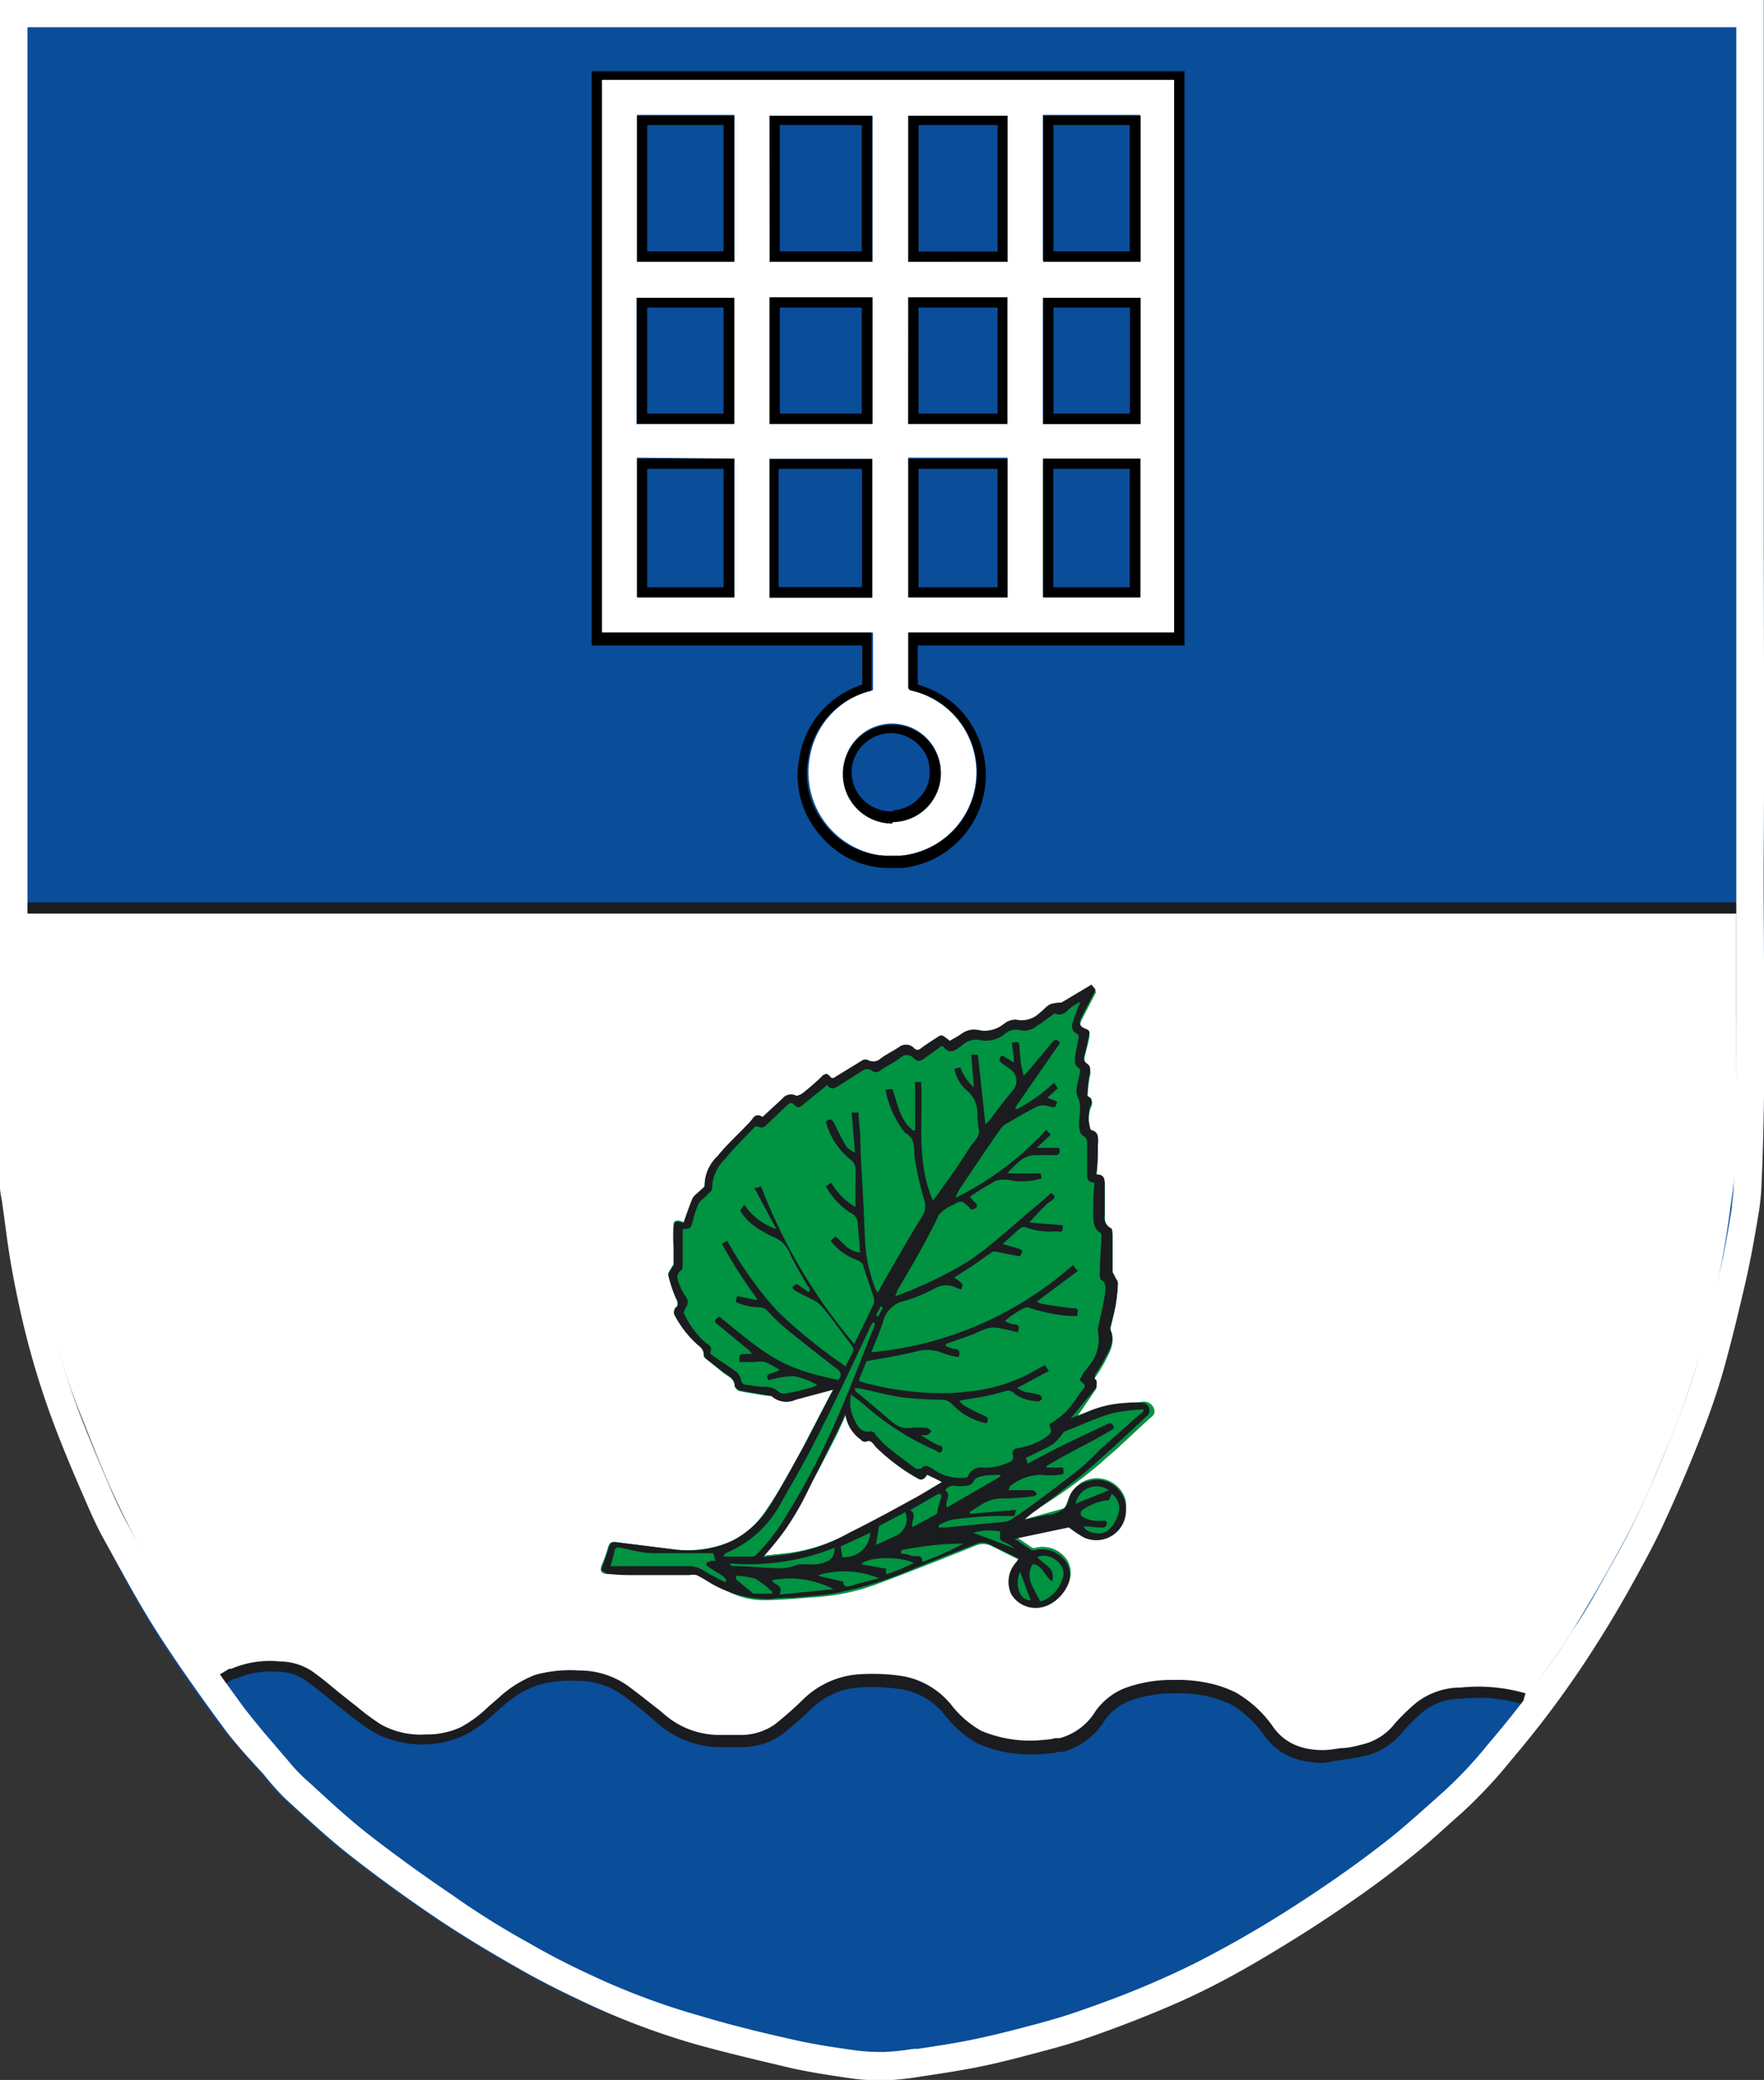 <svg xmlns="http://www.w3.org/2000/svg" viewBox="0 0 72.5 85.49" width="72.5" height="85.49"><rect x="0" y="0" width="72.5" height="85.49" fill="#333333" stroke="none"/><defs><style>.cls-1{fill:#0a4d99;}.cls-1,.cls-2,.cls-3,.cls-4{fill-rule:evenodd;}.cls-2,.cls-6{fill:#fff;}.cls-3{fill:#009342;}.cls-4,.cls-5{fill:#1b1c1f;}</style></defs><title>logo-header</title><g id="Vrstva_2" data-name="Vrstva 2"><g id="grafika"><path class="cls-1" d="M0,48.79V0H72.48V20.92c0,4.61,0,9.22,0,13.83s.12,9.23-.09,13.83a9.39,9.39,0,0,1-.1,1.13c-.16.92-.31,1.83-.51,2.74-.28,1.27-.59,2.53-.94,3.78-.26.93-.58,1.84-.93,2.74q-.69,1.77-1.48,3.49c-.39.86-.84,1.7-1.3,2.52s-1,1.77-1.56,2.63a41.17,41.17,0,0,1-3.45,4.68A19.87,19.87,0,0,1,60,74.51c-.64.56-1.25,1.14-1.91,1.67s-1.49,1.17-2.26,1.71-1.69,1.16-2.57,1.71-1.8,1.11-2.73,1.61-1.74.89-2.63,1.27c-1.08.46-2.17.88-3.28,1.26-.85.29-1.73.52-2.61.75-.68.18-1.37.34-2.07.48s-1.38.24-2.08.34a13.39,13.39,0,0,1-1.5.17,9.07,9.07,0,0,1-1.47-.09c-.81-.12-1.63-.24-2.43-.42-1.33-.3-2.67-.62-4-1a30.45,30.45,0,0,1-4.69-1.76c-.87-.41-1.73-.84-2.57-1.33-1.11-.64-2.21-1.29-3.27-2-1.21-.82-2.41-1.67-3.56-2.58-.94-.74-1.82-1.57-2.71-2.37a10.7,10.7,0,0,1-.89-1c-.58-.68-1.18-1.33-1.71-2-.92-1.25-1.83-2.52-2.66-3.83S5,64.59,4.29,63.32c-.29-.53-.55-1.09-.79-1.65-.4-.91-.78-1.83-1.15-2.76A34.07,34.07,0,0,1,1,54.43c-.21-.88-.38-1.77-.54-2.66S.2,50.21.09,49.43C.06,49.22,0,49,0,48.79ZM62.65,69.88c.71-1,1.45-2.07,2.11-3.14.78-1.27,1.53-2.55,2.2-3.87s1.1-2.41,1.62-3.63A35.08,35.08,0,0,0,70.1,54.7a41.61,41.61,0,0,0,1-5.15A20.12,20.12,0,0,0,71.35,47c0-3.15,0-6.29,0-9.44v-.24H1.12v.22q0,5.28,0,10.56a10.27,10.27,0,0,0,.1,1.31c.09.7.2,1.4.32,2.1S1.85,53.2,2,54a28.7,28.7,0,0,0,1.28,4.16c.53,1.33,1,2.67,1.67,3.95s1.47,2.76,2.25,4.11c.49.83,1.06,1.62,1.6,2.42.08.13.17.31.28.34s.26-.12.39-.19l.07,0a3.78,3.78,0,0,1,1.89-.28,2.22,2.22,0,0,1,1.21.37c.56.4,1.09.87,1.64,1.29a11.7,11.7,0,0,0,1.24.89,4,4,0,0,0,3.45.09,8.78,8.78,0,0,0,1.65-1.27,4.41,4.41,0,0,1,1.44-.82,5.11,5.11,0,0,1,1.71-.17,3.23,3.23,0,0,1,1.87.58c.52.38,1,.8,1.5,1.21a3.7,3.7,0,0,0,2.34.91c.32,0,.64,0,1,0A2.66,2.66,0,0,0,32,71.11,14.47,14.47,0,0,0,33.25,70a3.41,3.41,0,0,1,2.25-.9,7.76,7.76,0,0,1,1.66.09A3.13,3.13,0,0,1,39,70.39a4.34,4.34,0,0,0,1.25,1.09,5.37,5.37,0,0,0,2.7.39,4,4,0,0,0,.67-.12,2.71,2.71,0,0,0,1.62-1.22,2.52,2.52,0,0,1,1.08-.84,5.34,5.34,0,0,1,1.91-.32,5.91,5.91,0,0,1,1.26.1,4.73,4.73,0,0,1,1.19.39,4.58,4.58,0,0,1,1.47,1.37,2.37,2.37,0,0,0,1.3.89,3.28,3.28,0,0,0,1.29.09c.46-.07.92-.13,1.37-.24a2.62,2.62,0,0,0,1.37-.9,7.63,7.63,0,0,1,.89-.86,2.71,2.71,0,0,1,1.67-.55A6.73,6.73,0,0,1,62.65,69.88Z"/><path class="cls-2" d="M71.36,37.33v.24c0,3.15,0,6.3,0,9.44a20.12,20.12,0,0,1-.23,2.54,41.61,41.61,0,0,1-1,5.15,35.08,35.08,0,0,1-1.51,4.54c-.52,1.22-1,2.45-1.62,3.63s-1.43,2.61-2.2,3.87c-.66,1.08-1.41,2.1-2.11,3.14a6.73,6.73,0,0,0-2.57-.23,2.71,2.71,0,0,0-1.67.55,7.63,7.63,0,0,0-.89.86,2.62,2.62,0,0,1-1.37.9c-.45.11-.91.16-1.37.24a3.28,3.28,0,0,1-1.29-.09,2.37,2.37,0,0,1-1.3-.89,4.58,4.58,0,0,0-1.47-1.37,4.73,4.73,0,0,0-1.19-.39,5.91,5.91,0,0,0-1.26-.1,5.34,5.34,0,0,0-1.91.32,2.52,2.52,0,0,0-1.08.84,2.71,2.71,0,0,1-1.62,1.22,4,4,0,0,1-.67.12,5.37,5.37,0,0,1-2.7-.39A4.34,4.34,0,0,1,39,70.39a3.13,3.13,0,0,0-1.89-1.16,7.76,7.76,0,0,0-1.66-.09,3.41,3.41,0,0,0-2.25.9A14.47,14.47,0,0,1,32,71.11a2.66,2.66,0,0,1-1.53.48c-.32,0-.64,0-1,0a3.7,3.7,0,0,1-2.34-.91c-.49-.41-1-.84-1.5-1.21a3.23,3.23,0,0,0-1.87-.58,5.11,5.11,0,0,0-1.71.17,4.41,4.41,0,0,0-1.44.82A8.78,8.78,0,0,1,19,71.16a4,4,0,0,1-3.45-.09,11.7,11.7,0,0,1-1.24-.89c-.55-.43-1.07-.89-1.64-1.29a2.22,2.22,0,0,0-1.21-.37,3.78,3.78,0,0,0-1.89.28l-.07,0c-.13.07-.28.21-.39.19s-.2-.22-.28-.34c-.54-.81-1.12-1.59-1.6-2.42C6.46,64.89,5.68,63.53,5,62.13s-1.14-2.62-1.67-3.95A28.7,28.7,0,0,1,2,54c-.19-.83-.35-1.67-.5-2.5s-.23-1.4-.32-2.1a10.27,10.27,0,0,1-.1-1.31q0-5.29,0-10.56v-.22"/><path class="cls-3" d="M41.9,64.12l-1.16-.58a.77.77,0,0,0-.67,0c-1.35.54-2.71,1.08-4.08,1.59a8.82,8.82,0,0,1-2.4.51c-.71.05-1.41.12-2.12.13a3.18,3.18,0,0,1-1.57-.37l-1.21-.65a.72.72,0,0,0-.31-.05l-2.65,0H25c-.29,0-.37-.14-.26-.4a5.38,5.38,0,0,0,.23-.64c.07-.26.14-.31.41-.27l2.25.29a4.82,4.82,0,0,0,2-.17,3.42,3.42,0,0,0,1.8-1.36A21.4,21.4,0,0,0,33.25,59l1-1.91-1.56.43a.9.9,0,0,1-1-.16s-.16,0-.24,0c-.35-.06-.71-.11-1.05-.18a.33.33,0,0,1-.21-.21c0-.29-.26-.39-.45-.53L29,55.84s-.08-.08-.07-.11c0-.24-.11-.34-.26-.46A4.31,4.31,0,0,1,27.7,54c0-.06,0-.22.1-.29s.08-.2,0-.32a8,8,0,0,1-.34-1c0-.09.09-.21.15-.32s.07-.06.07-.09c0-.24,0-.48,0-.72a5,5,0,0,1,0-.93c0-.23.25-.17.42-.1a9.2,9.2,0,0,1,.35-.93c.07-.15.24-.25.36-.37s.16-.12.15-.17a1.66,1.66,0,0,1,.53-1.23c.36-.45.79-.84,1.19-1.26a2.08,2.08,0,0,0,.25-.28.27.27,0,0,1,.41-.07l.84-.77a.45.45,0,0,1,.54-.11c.06,0,.19,0,.25-.08.28-.22.55-.44.8-.69s.23-.11.33,0,.16.09.27,0c.36-.24.73-.46,1.11-.68a.27.27,0,0,1,.2,0,.43.43,0,0,0,.5-.06c.24-.18.52-.32.77-.48a.48.48,0,0,1,.63.07.16.16,0,0,0,.25,0c.26-.19.53-.37.79-.55,0,0,.09,0,.12,0l.29.22a2.41,2.41,0,0,0,.35-.19,1,1,0,0,1,1-.23.9.9,0,0,0,.8-.22A.92.92,0,0,1,42,42a.66.66,0,0,0,.41-.1,2.1,2.1,0,0,0,.79-.57c0-.06.25,0,.37,0l1.31-.77.17.21c-.2.4-.41.78-.6,1.17-.09.19-.08.34.16.42s.16.27.13.43-.13.48-.17.73a.36.36,0,0,0,.11.28.39.39,0,0,1,.11.45,6.08,6.08,0,0,0-.09.79s0,.09,0,.1c.27.1.19.27.11.45a1.63,1.63,0,0,0,0,.86.11.11,0,0,0,.06.09c.34.1.26.38.25.61,0,.4,0,.8-.06,1.22.31,0,.35.14.35.36,0,.42,0,.83,0,1.25,0,.23,0,.46.25.59,0,0,.07.15.07.22,0,.51,0,1,0,1.53,0,.08.07.16.11.24s.12.14.11.21a7.14,7.14,0,0,1-.09.82c-.06.33-.14.65-.21,1,0,.05,0,.12,0,.16.18.41,0,.76-.18,1.1a4.92,4.92,0,0,1-.43.72c-.06.1-.11.16,0,.28a.27.27,0,0,1,0,.25c-.27.41-.55.8-.81,1.19a9.51,9.51,0,0,1,1.12-.41c.52-.12,1-.19,1.58-.26a.43.43,0,0,1,.49.26c.08.19,0,.3-.16.41l-1.28,1.19c-.26.24-.52.45-.78.69A20.66,20.66,0,0,1,42.67,62l-.53.38,0,.06L43.71,62c.06,0,.1-.12.13-.19a1.62,1.62,0,0,1,.6-.87,1.23,1.23,0,0,1,1.82.7,1.42,1.42,0,0,1-.82,1.56,1.22,1.22,0,0,1-1.24-.34.48.48,0,0,0-.55-.14c-.63.16-1.27.29-1.9.44l.67.45a.24.24,0,0,0,.16,0,1.21,1.21,0,0,1,1.29.53,1,1,0,0,1,0,1,1.67,1.67,0,0,1-.77.83,1.19,1.19,0,0,1-1.45-.38,1.23,1.23,0,0,1,.12-1.33A1.06,1.06,0,0,0,41.9,64.12Zm-7.12-6c-.19.41-.34.77-.51,1.11-.45.88-.91,1.77-1.39,2.63a7,7,0,0,1-1.44,2s0,0,0,.07l.85-.09a7.25,7.25,0,0,0,2.53-.78c.9-.44,1.79-.93,2.67-1.41.41-.22.81-.48,1.23-.72l-.3-.16-.31-.14c-.1.19-.22.24-.37.16A7.63,7.63,0,0,1,36,59.49c-.12-.12-.21-.34-.45-.21,0,0-.09,0-.12-.05A1.61,1.61,0,0,1,34.79,58.14Z"/><path class="cls-2" d="M34.79,58.14a1.61,1.61,0,0,0,.69,1.08s.1.06.12.05c.25-.13.34.09.45.21a7.63,7.63,0,0,0,1.68,1.31c.14.08.27,0,.37-.16l.31.14.3.16c-.42.25-.82.5-1.23.72-.89.48-1.77,1-2.67,1.41a7.25,7.25,0,0,1-2.53.78l-.85.09s0-.06,0-.07a7,7,0,0,0,1.44-2c.49-.86.94-1.75,1.39-2.63C34.45,58.91,34.6,58.56,34.79,58.14Z"/><path class="cls-4" d="M28.1,50.26c.12-.32.22-.65.36-1,.06-.13.21-.22.32-.33s.18-.14.18-.2a1.67,1.67,0,0,1,.53-1.21c.36-.45.79-.84,1.19-1.26a1.91,1.91,0,0,0,.25-.28c.12-.18.26-.17.41-.07l.8-.74a.46.46,0,0,1,.59-.13c.05,0,.18-.05.26-.11a9.75,9.75,0,0,0,.78-.68.21.21,0,0,1,.35,0c.08.09.14.07.23,0l1.11-.68a.28.28,0,0,1,.22,0,.44.44,0,0,0,.51-.06c.24-.18.52-.31.77-.48a.46.46,0,0,1,.61.05c.11.1.18.09.29,0s.51-.35.77-.51a.15.15,0,0,1,.12,0c.1.06.18.13.29.21.16-.1.34-.19.5-.3a.8.8,0,0,1,.69-.13,1.31,1.31,0,0,0,1.06-.29.74.74,0,0,1,.48-.15,1.05,1.05,0,0,0,.95-.27c.15-.11.27-.27.43-.36a1.44,1.44,0,0,1,.47-.07l1.24-.74.17.21-.58,1.12c-.11.21-.11.38.16.48s.14.24.12.38a6.51,6.51,0,0,1-.16.71.27.27,0,0,0,.1.34c.17.12.15.26.11.44a6.74,6.74,0,0,0-.09.8s0,.09,0,.1c.24.1.2.25.11.44a1.56,1.56,0,0,0,0,.85s0,.1.07.11c.31.09.26.34.25.57,0,.41,0,.81-.07,1.25.34,0,.36.19.35.42,0,.42,0,.83,0,1.25a.5.5,0,0,0,.24.53c.06,0,.09.16.08.24,0,.5,0,1,0,1.51,0,.09.08.18.11.26s.11.16.11.24a6.28,6.28,0,0,1-.3,1.78.21.21,0,0,0,0,.16c.19.39,0,.73-.17,1.06a6.47,6.47,0,0,1-.45.76c0,.06-.07.18,0,.21s.08.26,0,.39L44,58.3l.64-.25a4.58,4.58,0,0,1,1.66-.39,3,3,0,0,1,.65,0,.31.31,0,0,1,.15.57c-.57.54-1.14,1.07-1.72,1.59-.35.31-.7.63-1.06.92-.55.44-1.11.87-1.67,1.29a4.61,4.61,0,0,0-.54.43l.93-.2.13,0c.33-.09.63-.18.74-.59a1,1,0,0,1,.78-.78,1.19,1.19,0,0,1,1.58,1.06,1.22,1.22,0,0,1-1.73,1.24,4.94,4.94,0,0,1-.61-.41l-2.23.47.69.46a.22.22,0,0,0,.16,0,1.21,1.21,0,0,1,1.29.53,1,1,0,0,1,0,1A1.63,1.63,0,0,1,43,66a1.16,1.16,0,0,1-1.43-.46,1.19,1.19,0,0,1,.12-1.24,2.91,2.91,0,0,0,.18-.24l-1.21-.59a.65.65,0,0,0-.58,0l-2.52,1a15.5,15.5,0,0,1-3.17,1c-.59.11-1.2.14-1.8.2-.3,0-.6,0-.9.05A4.7,4.7,0,0,1,29.09,65a4.5,4.5,0,0,0-.46-.26.76.76,0,0,0-.3,0h-2.4a8.08,8.08,0,0,1-.92-.05.86.86,0,0,1-.3-.16c.12-.34.22-.61.3-.88s.14-.29.4-.25l2.27.28a4.31,4.31,0,0,0,2.48-.38,4,4,0,0,0,1.6-1.61c.52-.87,1-1.76,1.49-2.65.33-.61.62-1.24,1-1.92l-1.54.41a.91.91,0,0,1-1-.15s-.16,0-.24-.05c-.36-.06-.72-.11-1.08-.19a.29.29,0,0,1-.19-.18c0-.3-.25-.41-.45-.55L29,55.83s-.08-.08-.07-.11c0-.24-.11-.34-.27-.46A4.41,4.41,0,0,1,27.7,54c0-.05,0-.2.08-.25s.1-.23,0-.39a4.82,4.82,0,0,1-.31-.95c0-.09.1-.21.16-.31s.06-.07.06-.1c0-.2,0-.4,0-.6s0-.6,0-.9.09-.33.33-.25ZM39.51,53l-.19-.06a.91.91,0,0,0-.87,0,6.33,6.33,0,0,1-1.28.53,1.14,1.14,0,0,0-.86.8c-.13.44-.32.85-.5,1.31A14.48,14.48,0,0,0,44.09,52l.21.24-1.69,1.26a1.09,1.09,0,0,0,.2.09c.42.07.83.13,1.25.18.24,0,.27,0,.21.32H44a6.68,6.68,0,0,1-1.67-.33.32.32,0,0,0-.23,0,5.48,5.48,0,0,0-.53.32c-.1.07-.18.15-.27.22a1,1,0,0,0,.34.13c.24,0,.27.11.19.33-.25-.06-.51-.13-.76-.17a1,1,0,0,0-.46,0c-.26.08-.5.21-.74.3l-1,.35v.08a1.18,1.18,0,0,0,.33.12c.24,0,.27.13.2.34a3.39,3.39,0,0,1-.64-.16,1.65,1.65,0,0,0-1.15-.06c-.65.16-1.3.26-2,.39-.07.18-.15.4-.25.61s-.05.21.12.26a12.46,12.46,0,0,0,3,.44,8.68,8.68,0,0,0,1.5-.09,6.64,6.64,0,0,0,2.36-.73l.6-.33.17.24-1.31.7a2.91,2.91,0,0,0,.38.18c.18,0,.36.06.54.1a.22.22,0,0,1,.11.16s-.09.11-.13.1a1.64,1.64,0,0,1-.94-.26c-.11-.09-.23-.22-.42-.16s-.6.17-.91.23-.67.11-1,.17c.06.07.09.13.13.16a7.68,7.68,0,0,0,.87.45c.2.08.2.16.12.32a2.62,2.62,0,0,1-1.41-.78.62.62,0,0,0-.47-.19,14.85,14.85,0,0,1-1.62-.1c-.59-.09-1.16-.25-1.75-.37,0,0-.1,0-.15,0s0,.13.06.16c.39.32.78.65,1.19,1s.57.51,1,.47a3.5,3.5,0,0,1,.67,0c.07,0,.13.07.19.11s-.09.15-.16.18a.79.79,0,0,1-.25,0,4.3,4.3,0,0,0,.73.43c.1,0,.2.08.14.21s-.15.08-.25,0a11,11,0,0,1-2.87-1.81c-.18-.17-.39-.31-.62-.49a1.52,1.52,0,0,0,.12,1c.13.26.26.59.68.51A.23.23,0,0,1,36,59c.16.15.29.33.46.46.39.32.79.61,1.19.91,0,0,.18,0,.2,0,.17-.2.31-.1.48,0a1.88,1.88,0,0,0,1.27.37c.07,0,.17,0,.19-.08a.56.56,0,0,1,.64-.33,2.49,2.49,0,0,0,1.13-.27.22.22,0,0,0,.08-.2c-.06-.21,0-.3.19-.34a2.71,2.71,0,0,0,1.2-.48c.11-.08.22-.16.14-.34s0-.2.12-.26a6,6,0,0,0,.54-.43c.24-.27.43-.57.64-.86.08-.11.2-.19,0-.34s0-.18,0-.26.18-.25.26-.38a1.67,1.67,0,0,0,.4-1.41.43.43,0,0,1,0-.18c.1-.47.21-.93.29-1.41,0-.19.08-.41-.15-.56-.05,0-.07-.15-.07-.23,0-.52.05-1,.07-1.55a.22.22,0,0,0-.06-.17c-.29-.19-.27-.49-.28-.76,0-.42,0-.84.06-1.27-.3-.09-.31-.11-.31-.44s0-.82,0-1.24a.3.3,0,0,0-.1-.23c-.18-.08-.2-.22-.22-.39-.05-.41.14-.82-.07-1.25-.11-.22,0-.55.06-.83s.07-.29-.09-.41a.29.29,0,0,1-.08-.23c0-.26.07-.53.12-.79s.06-.29-.13-.38A.38.38,0,0,1,44.1,42a3.26,3.26,0,0,1,.14-.39c0-.14.11-.27.16-.41l-.06,0-.24.15c-.23.14-.38.46-.73.31,0,0-.07,0-.1.05-.22.15-.43.33-.66.46a.8.8,0,0,1-.7.17.67.67,0,0,0-.58.13,1.22,1.22,0,0,1-1,.29.83.83,0,0,0-.72.15c-.24.17-.53.52-.86.09l-.06,0-.68.49c-.15.11-.29.18-.46,0a.38.38,0,0,0-.56,0c-.26.19-.55.33-.81.51a.28.28,0,0,1-.36,0,.3.3,0,0,0-.36,0l-.93.59c-.19.12-.38.25-.53,0-.34.29-.67.54-1,.82-.13.12-.24.13-.36,0s-.18-.06-.27,0l-.82.78c-.11.11-.21.21-.38.12a.16.16,0,0,0-.14,0c-.43.45-.87.88-1.26,1.36a1.67,1.67,0,0,0-.5,1.18c0,.09-.15.2-.24.3s-.25.2-.32.33a3.45,3.45,0,0,0-.22.65c-.09.36-.09.37-.43.39,0,.45,0,.89,0,1.34,0,.12,0,.29-.05.34-.26.19-.17.4-.08.61a2.44,2.44,0,0,0,.24.47.35.35,0,0,1,0,.48c0,.05-.09.17-.06.22A3.67,3.67,0,0,0,29,55.19c.13.09.3.17.19.39,0,0,0,.09.08.12.32.23.66.45,1,.69a.64.64,0,0,1,.18.29c0,.13.07.23.23.24s.47.08.71.08a.81.81,0,0,1,.61.2.33.33,0,0,0,.25.08c.36-.06.72-.15,1.07-.24a1.71,1.71,0,0,0,.27-.11,2.76,2.76,0,0,0-1-.37,4.35,4.35,0,0,0-1,.17c-.12-.15-.07-.25.14-.29a2.62,2.62,0,0,0,.32-.13,6.21,6.21,0,0,0-.6-.33.93.93,0,0,0-.38,0l-.68,0c0-.32,0-.32.24-.33l.28,0a1.65,1.65,0,0,0-.14-.16l-1.21-1c-.23-.17-.23-.21,0-.38,2.11,1.73,2.59,2.12,4.89,2.61.14-.15.14-.28,0-.42-.71-.54-1.41-1.09-2.1-1.65a7.48,7.48,0,0,1-.79-.75.46.46,0,0,0-.33-.17,2.32,2.32,0,0,1-1-.22l.07-.24.81.17,0-.07a19.46,19.46,0,0,1-1.44-2.25l.22-.12a15.17,15.17,0,0,0,2.07,2.9,21.91,21.91,0,0,0,2.79,2.26l.26-.5a.29.29,0,0,0,0-.35c-.37-.48-.73-1-1.1-1.45a1.41,1.41,0,0,0-.35-.35c-.26-.16-.56-.27-.82-.43s-.19-.17,0-.31l.49.33.05-.05c0-.06,0-.12-.08-.18-.24-.43-.5-.85-.71-1.29a1.23,1.23,0,0,0-.71-.74,3.48,3.48,0,0,1-.45-.24,2.34,2.34,0,0,1-.91-.84l.17-.24a2.61,2.61,0,0,0,1.32,1l0,0L31,48.82l.12,0,.16-.06a22.29,22.29,0,0,0,3.83,6.48c.27-.56.54-1.1.8-1.65a.44.44,0,0,0,0-.26c-.13-.41-.28-.82-.41-1.24a.38.38,0,0,0-.25-.29A2.36,2.36,0,0,1,34.14,51l.2-.18c.31.25.52.62,1,.66,0-.4-.07-.79-.08-1.17a.52.52,0,0,0-.32-.47,3.09,3.09,0,0,1-1-1.08l.22-.15a2.77,2.77,0,0,0,1,1,.29.29,0,0,0,0-.07c0-.5,0-1,0-1.51a.49.49,0,0,0-.22-.38,3,3,0,0,1-1-1.55c.18-.15.27-.09.36.1a9.46,9.46,0,0,0,.48.91c.06.11.21.17.31.25l.05,0L35,45.73h.29c0,.33.05.64.07,1,0,.74.06,1.48.1,2.22s.06,1.34.09,2a6.3,6.3,0,0,0,.42,2,1.57,1.57,0,0,0,.1.18l.4-.71c.47-.81.93-1.62,1.43-2.42a.77.77,0,0,0,.08-.7,13.07,13.07,0,0,1-.4-1.8c0-.37,0-.74-.39-.95l0,0a4,4,0,0,1-.8-1.78h.29c.22.61.3,1.28.86,1.7l.07,0v-2l.25,0c.08,1.62-.21,3.27.48,4.87l.17-.21c.46-.65.93-1.29,1.37-2,.15-.23.42-.41.34-.76a3.9,3.9,0,0,1-.05-.6,1.2,1.2,0,0,0-.42-.94,1.46,1.46,0,0,1-.52-.9l.24-.06a1.88,1.88,0,0,0,.56.82l-.11-1.34h.27l.31,2.86.14-.13c.33-.43.65-.86,1-1.28a.58.58,0,0,0-.1-.84l-.35-.25c-.14-.11-.16-.21,0-.33l.48.29c0-.31-.06-.56-.08-.81.3-.06.3-.05.31.21a4.47,4.47,0,0,0,.05.5c0,.2.07.4.12.64a1.55,1.55,0,0,0,.16-.15c.33-.4.66-.79,1-1.2.13-.17.22-.14.34,0l-1.85,2.67.07.06a6.62,6.62,0,0,0,1.53-1.09l.16.23-.44.39.41.16c-.09.27-.09.26-.34.19a.76.76,0,0,0-.46,0c-.41.2-.81.44-1.21.67a.9.9,0,0,0-.29.22q-.86,1.24-1.7,2.5a3.54,3.54,0,0,0-.19.38A12.72,12.72,0,0,0,43,46.44l.18.2-.57.54,0,0h.92c.06.23,0,.31-.24.3s-.48,0-.72,0c-.54,0-.8.38-1.12.68,0,0,0,0,0,.07h1.32l.05.2a2.69,2.69,0,0,1-1.25.09,1.28,1.28,0,0,0-.61,0,10.91,10.91,0,0,0-1.1.67,2.25,2.25,0,0,0,.2.22c.1.08.14.19,0,.27s-.18,0-.24-.07c-.3-.27-.3-.28-.66-.08a1.46,1.46,0,0,0-.57.4C38.08,51,37.5,52,36.9,53a1.94,1.94,0,0,0-.1.28c.33-.13.61-.22.87-.35a15,15,0,0,0,2.14-1.1c1-.67,1.82-1.47,2.72-2.21l.67-.58c.18.1.19.2,0,.32s-.27.23-.4.35-.3.33-.5.54l1.38.11c0,.28,0,.28-.24.25H43.4a2.87,2.87,0,0,1-1.23-.16.24.24,0,0,0-.18,0,1.88,1.88,0,0,0-.25.2l-.53.48.58.17c.26.08.27.08.13.34L41,51.46a.31.31,0,0,0-.22,0c-.33.22-.65.47-1,.69s-.37.24-.56.36C39.59,52.77,39.59,52.77,39.51,53ZM31.36,64l.9-.1A7.5,7.5,0,0,0,34.9,63c.87-.43,1.72-.89,2.57-1.36.42-.22.82-.48,1.25-.73l-.62-.31c-.11.2-.22.25-.37.16A7.64,7.64,0,0,1,36,59.48c-.12-.13-.2-.34-.45-.22,0,0-.12,0-.16-.08a1.55,1.55,0,0,1-.65-1.06c-.07.16-.11.27-.16.37-.4.81-.79,1.62-1.21,2.42A11.05,11.05,0,0,1,31.36,64Zm10.33-1.69-.62,0c-.63,0-1.26.07-1.89.14a2.45,2.45,0,0,0-.6.24l0,.09a3,3,0,0,0,.31,0l2.39-.23a.65.65,0,0,0,.27-.09c.32-.21.63-.42.94-.65.54-.4,1.07-.8,1.6-1.21s.74-.63,1.1-1l1.62-1.44A.91.91,0,0,0,47,58l0-.07a7.55,7.55,0,0,0-1.3.16c-.66.2-1.29.49-1.92.74-.06,0-.1.09-.14.14a2.05,2.05,0,0,1-.37.39c-.35.21-.72.37-1.1.56l.06.24c.54-.28,1.06-.57,1.6-.83s1.11-.52,1.66-.79c.19-.09.27,0,.3.17-.91.56-1.88,1-2.78,1.55l0,.06.68,0c.05.27.05.28-.19.3a2.71,2.71,0,0,1-.67,0,2,2,0,0,0-1.33.48s0,.08-.06.15c.34,0,.64,0,1,0,.05,0,.1.07.16.11s-.08.14-.13.14a10.4,10.4,0,0,1-1.24.09,1.52,1.52,0,0,0-.87.24l-.5.31,0,.08,1.9-.16Zm-5.74-7.95h-.08l-.07.11c-.4.85-.8,1.71-1.21,2.56s-.9,1.85-1.38,2.76c-.35.66-.73,1.31-1.12,2a4.54,4.54,0,0,1-2.29,2.06s0,.06-.09.13l1.21,0a.25.25,0,0,0,.16-.07A9.87,9.87,0,0,0,32,62.8a31.14,31.14,0,0,0,2.32-4.31c.58-1.31,1.08-2.65,1.62-4A.7.7,0,0,0,35.94,54.32ZM25.09,64.37l.78,0c.8,0,1.6,0,2.4,0a1.17,1.17,0,0,1,.68.2c.27.17.56.31.85.46l.06-.08a.88.88,0,0,0-.15-.17c-.19-.13-.39-.24-.58-.37s-.06-.11-.1-.17a1.06,1.06,0,0,1,.2-.08.62.62,0,0,1,.18,0l-.1-.32c-.19,0-.37,0-.54,0-.62,0-1.23,0-1.85,0s-1-.16-1.52-.24a.16.16,0,0,0-.13.09C25.21,63.95,25.16,64.14,25.09,64.37ZM42.64,64c.23.31.77.43.6,1-.31-.21-.39-.68-.8-.71-.33.59.07,1,.3,1.51a.35.35,0,0,0,.11,0,1.43,1.43,0,0,0,.82-.92C43.9,64.34,43.15,63.76,42.64,64Zm1.92-1.26c0,.16.32.29.63.29s.65-.35.78-.83a.72.72,0,0,0-.28-.8l-.11.26a2.17,2.17,0,0,0-1.14.44.31.31,0,0,0,0,.21,1.2,1.2,0,0,0,.83.19c.14,0,.23,0,.22.13s-.11.15-.18.16C45,62.77,44.81,62.75,44.57,62.73Zm-10.27.88a9.46,9.46,0,0,1-4.29.64c0,.07.08.11.12.11.66,0,1.32.08,2,.09a2.21,2.21,0,0,0,.53-.1,1.29,1.29,0,0,1,.22-.07,6.81,6.81,0,0,0,.75,0C34,64.21,34.31,64.11,34.3,63.61Zm-2.25,1.92,2.22-.22a3.87,3.87,0,0,0-2.53-.37C31.8,65.15,32.21,65.13,32.05,65.53Zm9.09-4.86-.05-.06c-.27,0-.55,0-.81.08a.35.35,0,0,0-.24.15.37.37,0,0,1-.37.22,1.75,1.75,0,0,1-.42,0,.38.38,0,0,0-.39.18c.29.21-.05.46.07.71Zm-3.65,2.1,1-.54a.16.16,0,0,0,.05-.09c0-.19.1-.38.14-.58a.18.18,0,0,0,0-.15.17.17,0,0,0-.14,0l-1.12.65C37.71,62.26,37.43,62.51,37.5,62.77Zm-3.82,2,1,.23c0,.21.13.23.33.17.36-.12.74-.2,1.14-.31A3.74,3.74,0,0,0,33.67,64.73Zm3.38-1s0,.06,0,.08a1.15,1.15,0,0,1,.38.07c.16.1.48-.11.49.27a11.81,11.81,0,0,0,1.69-.76A13.8,13.8,0,0,0,37.06,63.71ZM36,63.5l.76-.35a.76.76,0,0,0,.45-1l-1.08.57Zm-.58.8,1,.18,0,.23a7.9,7.9,0,0,0,1.14-.47C36.94,63.94,35.59,64,35.4,64.3ZM34.62,64a1.06,1.06,0,0,0,1.15-1l-1.22.56Zm-4.37.81c0,.07,0,.09,0,.1l.71.59,0,0h.78l0-.07a3.23,3.23,0,0,0-.7-.54A3.05,3.05,0,0,0,30.25,64.77Zm13.95-3,1.38-.56A.89.89,0,0,0,44.2,61.82ZM40,63l1.7.64,0,0a2.13,2.13,0,0,0-.43-.26c-.25-.08-.15-.28-.17-.43A2.27,2.27,0,0,0,40,63Zm1.93,1.61a1,1,0,0,0,0,.89.49.49,0,0,0,.43.28ZM36,54.06l.09.05.2-.37-.09-.05Z"/><path class="cls-2" d="M24.74,3.28H48.26V26H37.33c0,.07,0,.11,0,.16,0,.67,0,1.34,0,2,0,.13,0,.2.16.23a3.45,3.45,0,1,1-4.22,2.82,3.39,3.39,0,0,1,2.61-2.84V26H24.74Zm6.9,7.48h4.22v-6H31.63Zm9.77,0v-6H37.33v6Zm-9.78,13.8h4.22v-5.7H31.63ZM26.18,4.72v6h4v-6Zm20.68,6v-6h-4v6Zm-5.45,8.09H37.33v5.71h4.08Zm-15.23,0v5.71h4V18.85Zm16.69,5.71h4V18.85h-4ZM31.63,17.43h4.22v-5.2H31.63Zm5.69,0H41.4v-5.2H37.33Zm-7.16-5.19h-4v5.19h4Zm16.7,0h-4v5.19h4Zm-8.2,19.5a2,2,0,0,0-2-2,2,2,0,1,0,2,2Z"/><path d="M48.26,3.28V26H37.33c0,.07,0,.11,0,.16,0,.67,0,1.34,0,2,0,.13,0,.2.16.23A3.44,3.44,0,0,1,37,35.17l-.42,0A3.26,3.26,0,0,1,34,34a3.3,3.3,0,0,1-.79-2.77,3.39,3.39,0,0,1,2.61-2.84V26H24.74V3.28H48.26M26.18,10.76h4v-6h-4v6m5.45,0h4.22v-6H31.63v6m5.7,0h4.08v-6H37.33v6m5.55,0h4v-6h-4v6m-5.55,6.66H41.4v-5.2H37.33v5.2m-5.69,0h4.22v-5.2H31.63v5.2m-5.45,0h4V12.24h-4v5.19m16.7,0h4V12.24h-4v5.19m-16.7,7.13h4V18.85h-4v5.71m16.69,0h4V18.85h-4v5.71m-5.54,0h4.08V18.86H37.33v5.71m-5.7,0h4.22v-5.7H31.63v5.7m5.06,9.22h.05a2,2,0,0,0,1.93-2,2,2,0,0,0-2-2h0a2,2,0,1,0,0,4.06m12-30.92H24.32v23.6H35.44v1.61a3.79,3.79,0,0,0-2.6,3.09,3.71,3.71,0,0,0,.88,3.11,3.67,3.67,0,0,0,2.87,1.34l.46,0a3.84,3.84,0,0,0,3.38-4.64,3.91,3.91,0,0,0-1-1.9,3.85,3.85,0,0,0-1.71-1c0-.41,0-.83,0-1.23v-.38H48.68V2.86ZM26.6,5.14h3.14v5.19H26.6V5.14Zm5.45,0h3.37v5.19H32.05V5.14Zm5.69,0H41v5.2H37.75V5.15Zm5.55,0h3.14v5.19H43.3V5.15Zm-5.55,7.5H41V17H37.75V12.65Zm-5.69,0h3.37V17H32.05V12.65Zm-5.45,0h3.14V17H26.6V12.66Zm16.7,0h3.14V17H43.3V12.66ZM26.6,19.27h3.14v4.87H26.6V19.27Zm16.69,0h3.14v4.87H43.29V19.28Zm-5.54,0H41v4.87H37.75V19.28Zm-5.7,0h3.38v4.86H32V19.28Zm4.64,14.08A1.63,1.63,0,0,1,35,31.77a1.59,1.59,0,0,1,.47-1.15,1.63,1.63,0,0,1,1.15-.49h0a1.64,1.64,0,0,1,1.17.52,1.47,1.47,0,0,1,.42,1.07v0a1.44,1.44,0,0,1-.41,1.05,1.61,1.61,0,0,1-1.11.54Z"/><rect class="cls-5" x="0.51" y="37.09" width="71.47" height="0.46"/><path class="cls-5" d="M54.38,72.46a4.1,4.1,0,0,1-1-.13,2.56,2.56,0,0,1-1.42-1l0,0a4.36,4.36,0,0,0-1.36-1.27,4.41,4.41,0,0,0-1.13-.37,5.67,5.67,0,0,0-1.21-.09,5.18,5.18,0,0,0-1.83.31,2.26,2.26,0,0,0-1,.76A2.94,2.94,0,0,1,43.71,72l-.17,0a3,3,0,0,1-.55.08,5.53,5.53,0,0,1-2.82-.42,4.54,4.54,0,0,1-1.32-1.14,2.87,2.87,0,0,0-1.75-1.08,7.72,7.72,0,0,0-1.61-.09,3.16,3.16,0,0,0-2.1.84,14.51,14.51,0,0,1-1.25,1.1,2.84,2.84,0,0,1-1.66.52c-.34,0-.67,0-1,0a3.94,3.94,0,0,1-2.48-1l-.21-.18c-.41-.35-.84-.71-1.27-1a3,3,0,0,0-1.74-.54,4.91,4.91,0,0,0-1.64.16,4.17,4.17,0,0,0-1.36.78l-.45.39a5.41,5.41,0,0,1-1.25.91,4.19,4.19,0,0,1-3.66-.1,10.33,10.33,0,0,1-1.09-.77l-.18-.14-.65-.52c-.32-.26-.65-.53-1-.77a2,2,0,0,0-1.09-.32A3.59,3.59,0,0,0,9.69,69l-.08,0-.16.09c-.5.3-.67.38-.82.35L8.75,69H8.68a4.14,4.14,0,0,0,.54-.29l.2-.12.09,0a4,4,0,0,1,2-.3,2.42,2.42,0,0,1,1.33.41c.35.25.68.52,1,.79l.64.51.18.14a9.3,9.3,0,0,0,1,.74,3.35,3.35,0,0,0,1.82.41A3.37,3.37,0,0,0,18.92,71a5,5,0,0,0,1.14-.84l.46-.4A4.66,4.66,0,0,1,22,68.84a5.35,5.35,0,0,1,1.79-.18,3.44,3.44,0,0,1,2,.62c.45.33.89.69,1.3,1l.21.18a3.46,3.46,0,0,0,2.2.85c.3,0,.62,0,.94,0a2.43,2.43,0,0,0,1.4-.43,14.9,14.9,0,0,0,1.21-1.07,3.63,3.63,0,0,1,2.39-1,8.18,8.18,0,0,1,1.71.09,3.32,3.32,0,0,1,2,1.24,4.1,4.1,0,0,0,1.18,1,5.18,5.18,0,0,0,2.59.37,2.3,2.3,0,0,0,.46-.07l.18,0a2.49,2.49,0,0,0,1.48-1.13,2.72,2.72,0,0,1,1.18-.92,5.48,5.48,0,0,1,2-.34,6,6,0,0,1,1.31.1,4.82,4.82,0,0,1,1.25.41A4.73,4.73,0,0,1,52.34,71l0,0a2.13,2.13,0,0,0,1.17.82,3.09,3.09,0,0,0,1.2.09l.41-.06c.31,0,.64-.09.95-.17a2.39,2.39,0,0,0,1.25-.83,8.23,8.23,0,0,1,.92-.89,3,3,0,0,1,1.8-.6,7,7,0,0,1,2.66.24l-.14.44a6.51,6.51,0,0,0-2.49-.22,2.55,2.55,0,0,0-1.53.49,7.37,7.37,0,0,0-.86.84,2.84,2.84,0,0,1-1.49,1,9.41,9.41,0,0,1-1,.18l-.4.06A2.53,2.53,0,0,1,54.38,72.46Z"/><path class="cls-6" d="M71.36,1.12v19.8c0,1.41,0,2.85,0,4.23,0,3.14,0,6.4,0,9.59,0,1.53,0,3.08,0,4.58,0,3,0,6.15-.1,9.21a8.72,8.72,0,0,1-.08,1l0,.11c-.14.85-.29,1.73-.48,2.57-.23,1-.55,2.38-.92,3.72-.23.83-.53,1.69-.9,2.64-.46,1.18-.95,2.34-1.45,3.43-.39.86-.84,1.68-1.27,2.44-.56,1-1,1.83-1.53,2.57a40.39,40.39,0,0,1-3.36,4.55l-.16.19a17.23,17.23,0,0,1-1.8,1.91l-.73.65c-.39.35-.77.68-1.15,1-.71.58-1.46,1.14-2.21,1.67s-1.66,1.14-2.52,1.68S51,79.69,50,80.23s-1.71.87-2.54,1.23c-1,.44-2.12.86-3.2,1.23-.74.26-1.5.46-2.3.67l-.23.06c-.66.17-1.33.33-2,.46s-1.27.22-2,.33l-.18,0a10,10,0,0,1-1.2.13h-.18a8.06,8.06,0,0,1-1.11-.08c-.71-.1-1.54-.22-2.34-.4-1.08-.24-2.5-.57-3.93-1a29.24,29.24,0,0,1-4.52-1.69c-.93-.43-1.74-.85-2.48-1.28-1-.55-2.1-1.22-3.2-2-1.27-.86-2.41-1.69-3.49-2.53-.76-.6-1.47-1.25-2.22-1.94l-.42-.38a7.41,7.41,0,0,1-.65-.71l-.14-.16-.46-.54c-.43-.49-.84-1-1.19-1.45-.87-1.19-1.79-2.47-2.62-3.77-.63-1-1.22-2.07-1.79-3.1l-.35-.63a16.8,16.8,0,0,1-.74-1.55c-.32-.74-.74-1.72-1.13-2.72a32.81,32.81,0,0,1-1.35-4.33c-.18-.77-.35-1.59-.52-2.6-.09-.51-.16-1-.23-1.56,0-.24-.06-.49-.1-.73l-.06-.44,0-.13V1.12H71.36M72.48,0H0V48.79c0,.21.06.43.09.64.11.78.2,1.56.33,2.34s.33,1.78.54,2.66a34.07,34.07,0,0,0,1.4,4.48c.36.93.75,1.85,1.15,2.76.24.56.49,1.12.79,1.65C5,64.59,5.69,65.88,6.47,67.1s1.74,2.58,2.66,3.83c.52.72,1.13,1.37,1.71,2a10.7,10.7,0,0,0,.89,1c.89.81,1.76,1.63,2.71,2.37,1.15.9,2.34,1.76,3.56,2.58,1.06.71,2.16,1.37,3.27,2,.83.48,1.7.92,2.57,1.33A30.45,30.45,0,0,0,28.51,84c1.32.37,2.65.68,4,1,.8.18,1.62.3,2.43.42a9.11,9.11,0,0,0,1.26.09h.21a13.39,13.39,0,0,0,1.5-.17c.69-.1,1.39-.21,2.08-.34s1.38-.3,2.07-.48c.87-.23,1.75-.45,2.61-.75,1.1-.38,2.2-.8,3.28-1.26.9-.38,1.78-.81,2.63-1.27s1.83-1.05,2.73-1.61,1.73-1.12,2.57-1.71,1.53-1.12,2.26-1.71,1.27-1.11,1.91-1.67a19.87,19.87,0,0,0,2.08-2.22,41.17,41.17,0,0,0,3.45-4.68c.55-.86,1.07-1.74,1.56-2.63s.91-1.66,1.3-2.52q.79-1.72,1.48-3.49c.35-.9.67-1.81.93-2.74.35-1.25.65-2.52.94-3.78.2-.91.36-1.82.51-2.74a9.39,9.39,0,0,0,.1-1.12c.21-4.61.06-9.22.09-13.83s0-9.22,0-13.83V0Z"/></g></g></svg>